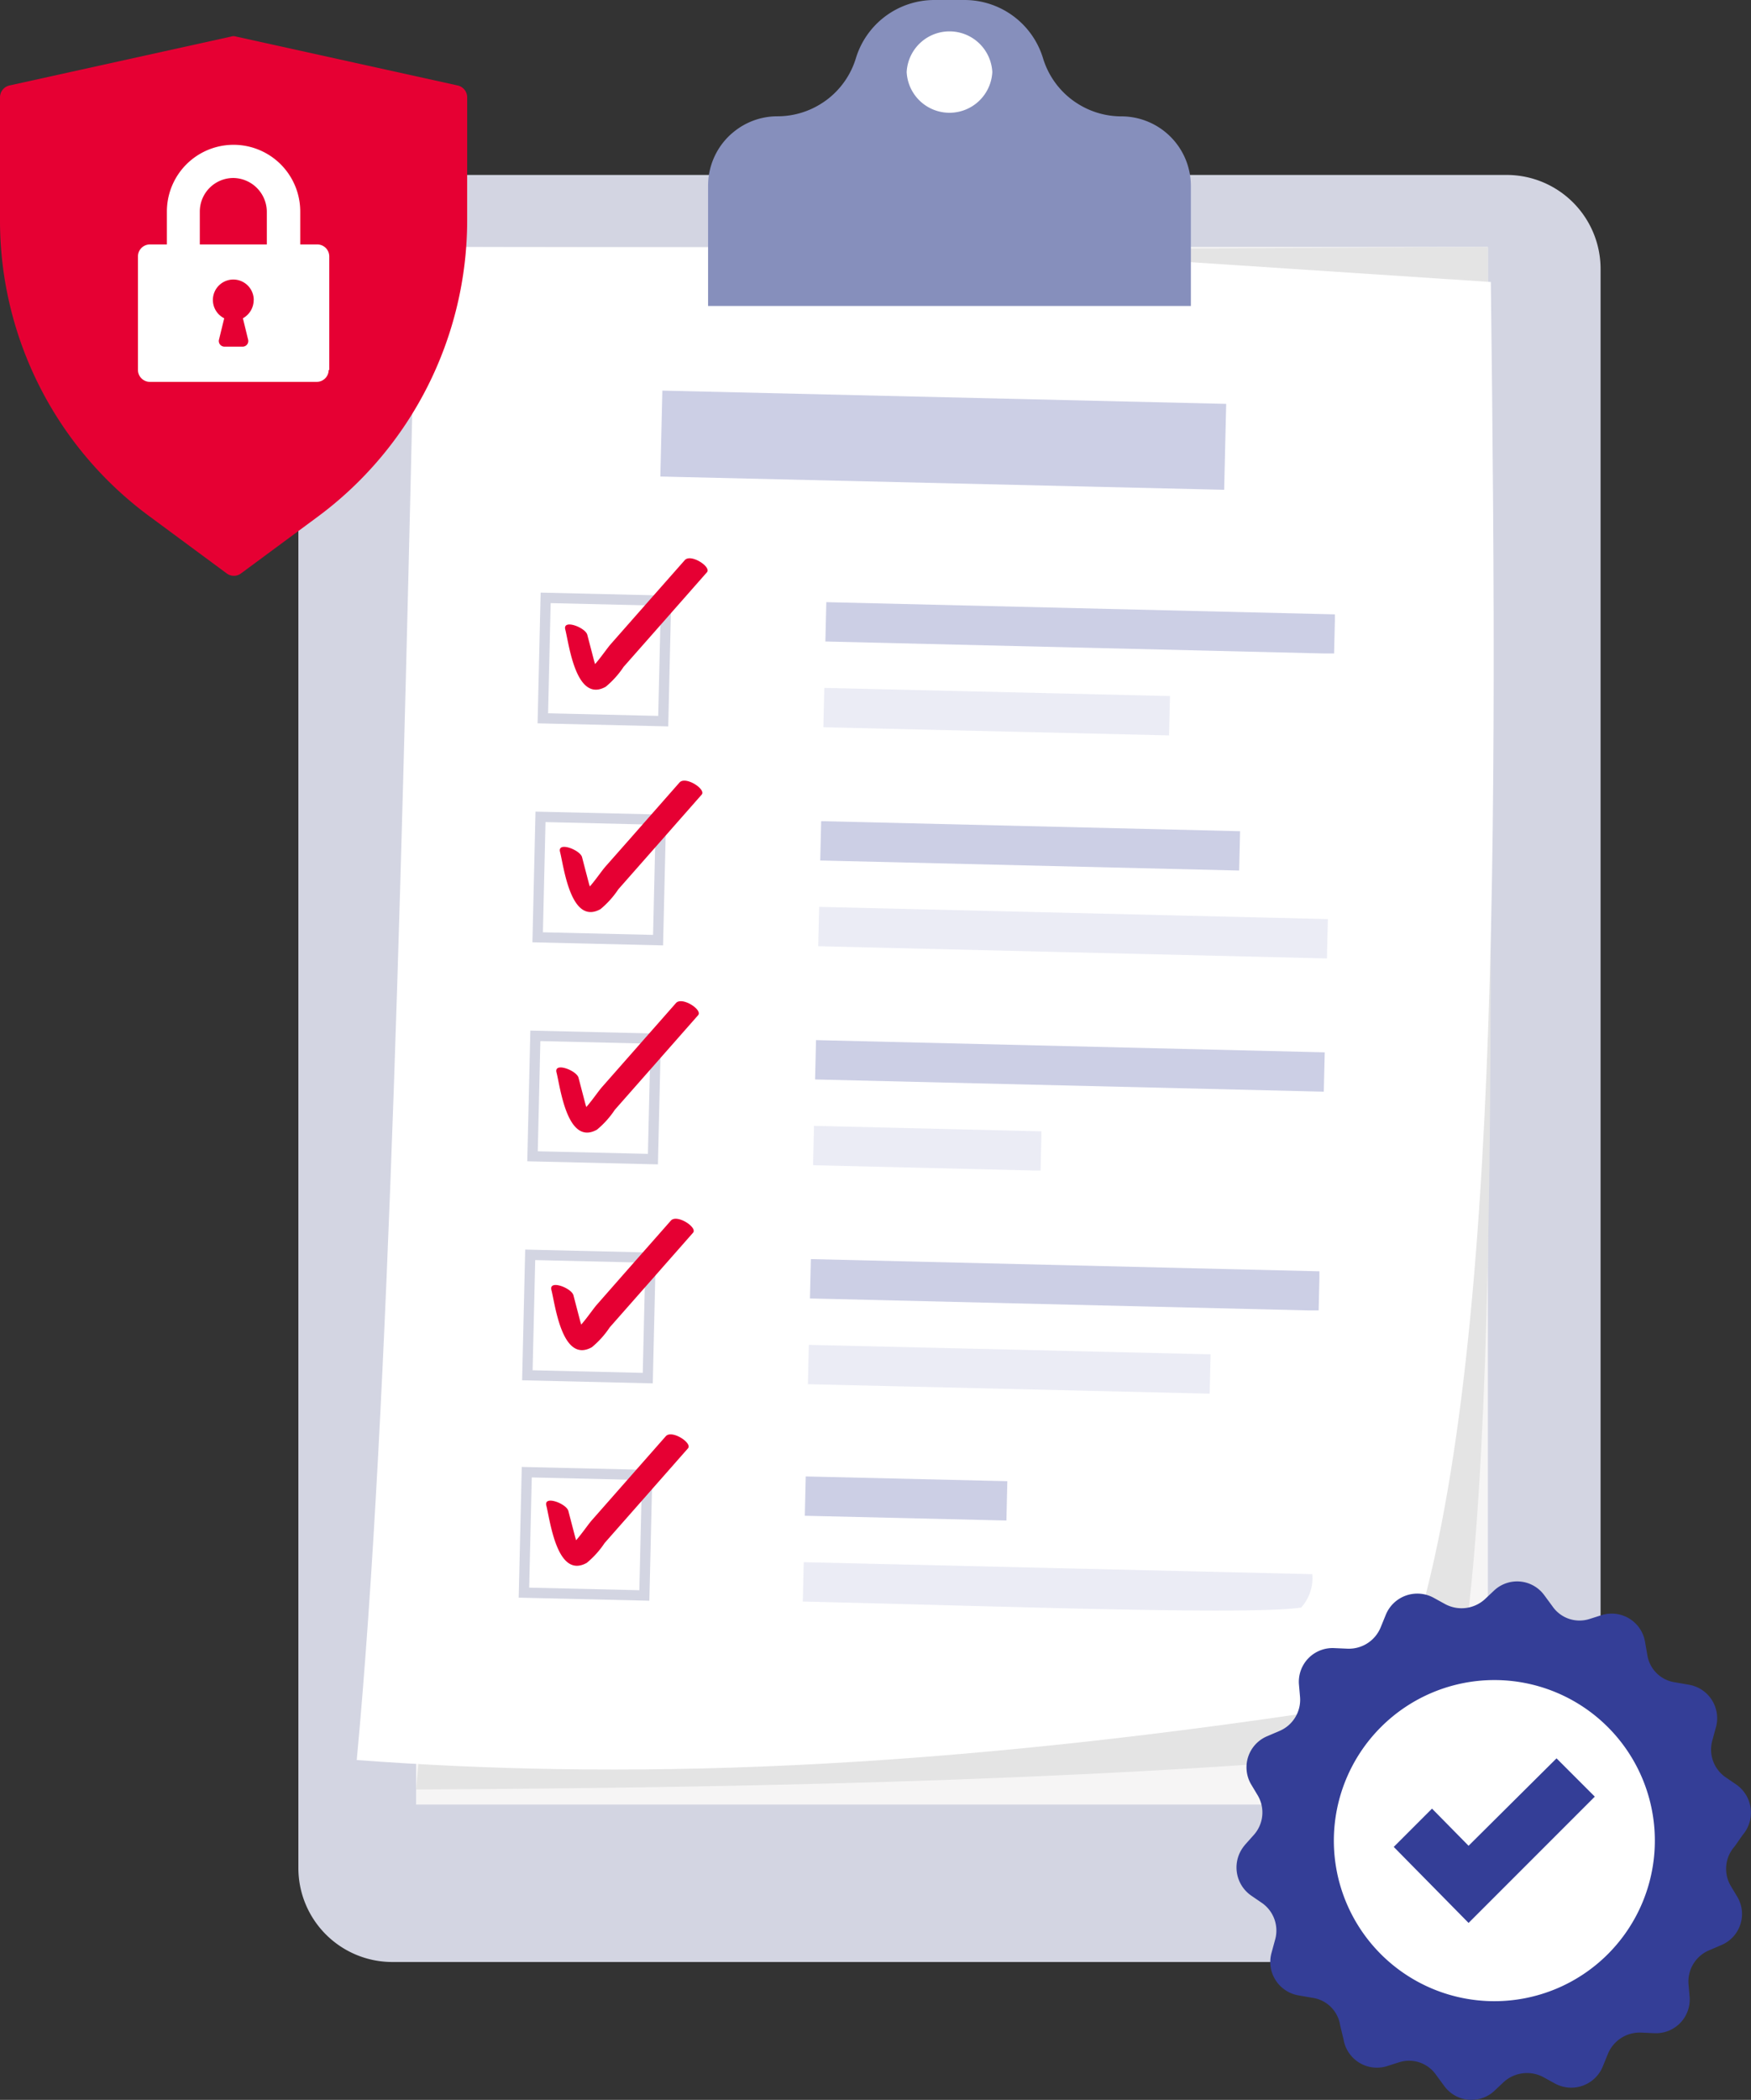<svg id="Group_862" data-name="Group 862" xmlns="http://www.w3.org/2000/svg" xmlns:xlink="http://www.w3.org/1999/xlink" width="170.705" height="204.627" viewBox="0 0 170.705 204.627">
  <rect x="0" y="0" width="170.705" height="204.627" fill="#333333" stroke="none"/>
  <defs>
    <clipPath id="clip-path">
      <rect id="Rectangle_543" data-name="Rectangle 543" width="170.705" height="204.627" fill="none"/>
    </clipPath>
    <clipPath id="clip-path-3">
      <rect id="Rectangle_517" data-name="Rectangle 517" width="55.165" height="9.667" fill="none"/>
    </clipPath>
    <clipPath id="clip-path-4">
      <rect id="Rectangle_519" data-name="Rectangle 519" width="49.671" height="4.999" fill="none"/>
    </clipPath>
    <clipPath id="clip-path-5">
      <rect id="Rectangle_521" data-name="Rectangle 521" width="33.791" height="4.625" fill="none"/>
    </clipPath>
    <clipPath id="clip-path-6">
      <rect id="Rectangle_524" data-name="Rectangle 524" width="40.919" height="4.793" fill="none"/>
    </clipPath>
    <clipPath id="clip-path-8">
      <rect id="Rectangle_529" data-name="Rectangle 529" width="49.671" height="5" fill="none"/>
    </clipPath>
    <clipPath id="clip-path-9">
      <rect id="Rectangle_531" data-name="Rectangle 531" width="22.263" height="4.354" fill="none"/>
    </clipPath>
    <clipPath id="clip-path-11">
      <rect id="Rectangle_536" data-name="Rectangle 536" width="39.258" height="4.754" fill="none"/>
    </clipPath>
    <clipPath id="clip-path-12">
      <rect id="Rectangle_539" data-name="Rectangle 539" width="19.744" height="4.295" fill="none"/>
    </clipPath>
    <clipPath id="clip-path-13">
      <rect id="Rectangle_540" data-name="Rectangle 540" width="49.682" height="4.714" fill="none"/>
    </clipPath>
  </defs>
  <g id="Group_860" data-name="Group 860" clip-path="url(#clip-path)">
    <g id="Group_859" data-name="Group 859">
      <g id="Group_858" data-name="Group 858" clip-path="url(#clip-path)">
        <path id="Path_2157" data-name="Path 2157" d="M148.623,192.213H39.988a9.158,9.158,0,0,1-9.158-9.158V27.226a9.159,9.159,0,0,1,9.158-9.158H148.623a9.159,9.159,0,0,1,9.158,9.158V183.055a9.158,9.158,0,0,1-9.158,9.158" transform="translate(-1.741 -1.02)" fill="#d3d5e2"/>
        <rect id="Rectangle_515" data-name="Rectangle 515" width="104.49" height="151.784" transform="translate(40.564 24.067)" fill="#f6f5f5"/>
        <path id="Path_2158" data-name="Path 2158" d="M147.481,25.507c.033,59.187,1.944,130.572-4.705,146.376-29.284,2.853-63.572,3.769-99.786,3.939L56.755,25.965" transform="translate(-2.427 -1.44)" fill="#e4e4e4"/>
        <path id="Path_2159" data-name="Path 2159" d="M137.75,167.1c-45.644,7.3-76.149,7.69-100.891,5.853,3.206-34.131,4.491-90.831,5.785-147.439l55,.123,49.778,3.285c.726,58.754.8,113.027-9.673,138.178" transform="translate(-2.081 -1.441)" fill="#fff"/>
        <g id="Group_827" data-name="Group 827" transform="translate(64.376 38.064)" opacity="0.25">
          <g id="Group_826" data-name="Group 826">
            <g id="Group_825" data-name="Group 825" clip-path="url(#clip-path-3)">
              <rect id="Rectangle_516" data-name="Rectangle 516" width="8.375" height="54.983" transform="translate(0 8.373) rotate(-88.652)" fill="#343e97"/>
            </g>
          </g>
        </g>
        <g id="Group_830" data-name="Group 830" transform="translate(80.466 58.681)" opacity="0.25">
          <g id="Group_829" data-name="Group 829">
            <g id="Group_828" data-name="Group 828" clip-path="url(#clip-path-4)">
              <rect id="Rectangle_518" data-name="Rectangle 518" width="3.834" height="49.594" transform="matrix(0.024, -1, 1, 0.024, 0, 3.832)" fill="#343e97"/>
            </g>
          </g>
        </g>
        <g id="Group_833" data-name="Group 833" transform="translate(80.27 67.037)" opacity="0.1">
          <g id="Group_832" data-name="Group 832">
            <g id="Group_831" data-name="Group 831" clip-path="url(#clip-path-5)">
              <rect id="Rectangle_520" data-name="Rectangle 520" width="3.834" height="33.71" transform="translate(0 3.832) rotate(-88.651)" fill="#343e97"/>
            </g>
          </g>
        </g>
        <rect id="Rectangle_522" data-name="Rectangle 522" width="11.741" height="11.741" transform="translate(52.92 69.999) rotate(-88.651)" fill="none" stroke="#d3d5e2" stroke-width="1"/>
        <path id="Path_2160" data-name="Path 2160" d="M58.406,64.605c.362,1.387,1.031,7.2,3.942,5.573a8.863,8.863,0,0,0,1.741-1.935L66.8,65.17l5.414-6.147c.463-.526-1.579-1.843-2.16-1.183L65.237,63.3l-2.406,2.732c-.557.632-1.844,2.671-2.67,2.851l1.347.436c.318.26-.272-1.586-.285-1.636l-.672-2.571c-.185-.709-2.419-1.56-2.146-.51" transform="translate(-3.296 -3.255)" fill="#e60033"/>
        <g id="Group_836" data-name="Group 836" transform="translate(79.964 80.02)" opacity="0.25">
          <g id="Group_835" data-name="Group 835">
            <g id="Group_834" data-name="Group 834" clip-path="url(#clip-path-6)">
              <rect id="Rectangle_523" data-name="Rectangle 523" width="3.833" height="40.84" transform="matrix(0.024, -1, 1, 0.024, 0, 3.833)" fill="#343e97"/>
            </g>
          </g>
        </g>
        <g id="Group_839" data-name="Group 839" transform="translate(79.768 88.376)" opacity="0.1">
          <g id="Group_838" data-name="Group 838">
            <g id="Group_837" data-name="Group 837" clip-path="url(#clip-path-4)">
              <rect id="Rectangle_525" data-name="Rectangle 525" width="3.834" height="49.594" transform="matrix(0.024, -1, 1, 0.024, 0, 3.832)" fill="#343e97"/>
            </g>
          </g>
        </g>
        <rect id="Rectangle_527" data-name="Rectangle 527" width="11.741" height="11.741" transform="translate(52.417 91.339) rotate(-88.651)" fill="none" stroke="#d3d5e2" stroke-width="1"/>
        <path id="Path_2161" data-name="Path 2161" d="M57.865,87.573c.362,1.387,1.031,7.2,3.942,5.573a8.863,8.863,0,0,0,1.741-1.935l2.708-3.074L71.67,81.99c.463-.526-1.579-1.843-2.16-1.183L64.7,86.272,62.29,89c-.557.632-1.844,2.671-2.67,2.851l1.347.436c.318.26-.272-1.586-.285-1.636q-.337-1.285-.672-2.571c-.185-.709-2.419-1.56-2.146-.51" transform="translate(-3.266 -4.552)" fill="#e60033"/>
        <g id="Group_842" data-name="Group 842" transform="translate(79.462 101.359)" opacity="0.25">
          <g id="Group_841" data-name="Group 841">
            <g id="Group_840" data-name="Group 840" clip-path="url(#clip-path-8)">
              <rect id="Rectangle_528" data-name="Rectangle 528" width="3.834" height="49.594" transform="matrix(0.024, -1, 1, 0.024, 0, 3.833)" fill="#343e97"/>
            </g>
          </g>
        </g>
        <g id="Group_845" data-name="Group 845" transform="translate(79.265 109.716)" opacity="0.1">
          <g id="Group_844" data-name="Group 844">
            <g id="Group_843" data-name="Group 843" clip-path="url(#clip-path-9)">
              <rect id="Rectangle_530" data-name="Rectangle 530" width="3.834" height="22.179" transform="matrix(0.024, -1, 1, 0.024, 0, 3.832)" fill="#343e97"/>
            </g>
          </g>
        </g>
        <rect id="Rectangle_532" data-name="Rectangle 532" width="11.741" height="11.741" transform="translate(51.915 112.678) rotate(-88.651)" fill="none" stroke="#d3d5e2" stroke-width="1"/>
        <path id="Path_2162" data-name="Path 2162" d="M57.5,110.35c.362,1.387,1.031,7.2,3.942,5.573a8.863,8.863,0,0,0,1.741-1.935l2.708-3.074,5.414-6.147c.463-.526-1.579-1.843-2.16-1.183l-4.814,5.465-2.406,2.732c-.557.632-1.844,2.671-2.67,2.851l1.347.436c.318.26-.272-1.586-.285-1.636q-.337-1.287-.672-2.571c-.185-.709-2.419-1.56-2.146-.51" transform="translate(-3.245 -5.838)" fill="#e60033"/>
        <g id="Group_848" data-name="Group 848" transform="translate(78.96 122.699)" opacity="0.25">
          <g id="Group_847" data-name="Group 847">
            <g id="Group_846" data-name="Group 846" clip-path="url(#clip-path-4)">
              <rect id="Rectangle_533" data-name="Rectangle 533" width="3.834" height="49.594" transform="matrix(0.024, -1, 1, 0.024, 0, 3.832)" fill="#343e97"/>
            </g>
          </g>
        </g>
        <g id="Group_851" data-name="Group 851" transform="translate(78.763 131.055)" opacity="0.1">
          <g id="Group_850" data-name="Group 850">
            <g id="Group_849" data-name="Group 849" clip-path="url(#clip-path-11)">
              <rect id="Rectangle_535" data-name="Rectangle 535" width="3.834" height="39.178" transform="translate(0 3.833) rotate(-88.652)" fill="#343e97"/>
            </g>
          </g>
        </g>
        <rect id="Rectangle_537" data-name="Rectangle 537" width="11.741" height="11.741" transform="translate(51.413 134.018) rotate(-88.651)" fill="none" stroke="#d3d5e2" stroke-width="1"/>
        <path id="Path_2163" data-name="Path 2163" d="M56.973,132.818c.362,1.387,1.031,7.2,3.942,5.574a8.864,8.864,0,0,0,1.741-1.935l2.708-3.074,5.414-6.147c.463-.526-1.579-1.843-2.16-1.183L63.8,131.517,61.4,134.249c-.557.632-1.844,2.671-2.67,2.851l1.347.436c.318.26-.272-1.586-.285-1.636q-.337-1.286-.672-2.571c-.185-.709-2.419-1.56-2.146-.51" transform="translate(-3.215 -7.107)" fill="#e60033"/>
        <g id="Group_854" data-name="Group 854" transform="translate(78.461 143.877)" opacity="0.25">
          <g id="Group_853" data-name="Group 853">
            <g id="Group_852" data-name="Group 852" clip-path="url(#clip-path-12)">
              <rect id="Rectangle_538" data-name="Rectangle 538" width="3.833" height="19.659" transform="translate(0 3.832) rotate(-88.652)" fill="#343e97"/>
            </g>
          </g>
        </g>
        <g id="Group_857" data-name="Group 857" transform="translate(78.265 152.233)" opacity="0.1">
          <g id="Group_856" data-name="Group 856">
            <g id="Group_855" data-name="Group 855" clip-path="url(#clip-path-13)">
              <path id="Path_2164" data-name="Path 2164" d="M132.62,162.509l-49.581-1.167-.09,3.833c19.182.45,43.607,1.348,48.589.584a4.3,4.3,0,0,0,1.081-3.25" transform="translate(-82.948 -161.342)" fill="#343e97"/>
            </g>
          </g>
        </g>
        <rect id="Rectangle_541" data-name="Rectangle 541" width="11.741" height="11.741" transform="translate(51.079 155.2) rotate(-88.651)" fill="none" stroke="#d3d5e2" stroke-width="1"/>
        <path id="Path_2165" data-name="Path 2165" d="M56.449,155.089c.362,1.387,1.031,7.2,3.942,5.573a8.863,8.863,0,0,0,1.741-1.935l2.708-3.074,5.414-6.147c.463-.526-1.579-1.843-2.161-1.183l-4.813,5.465-2.406,2.732c-.557.632-1.844,2.671-2.67,2.851l1.347.436c.318.26-.272-1.586-.285-1.636q-.337-1.286-.672-2.571c-.185-.709-2.419-1.56-2.146-.51" transform="translate(-3.186 -8.364)" fill="#e60033"/>
        <path id="Path_2166" data-name="Path 2166" d="M120.229,18.1V29.818H73.162V18.1a6.76,6.76,0,0,1,1.981-4.786,5.67,5.67,0,0,1,.477-.428,6.718,6.718,0,0,1,4.308-1.553,7.973,7.973,0,0,0,3.46-.789,8.309,8.309,0,0,0,1.3-.783,7.96,7.96,0,0,0,2.887-4.1A8,8,0,0,1,95.227,0h2.937a8,8,0,0,1,7.649,5.668,7.967,7.967,0,0,0,2.888,4.1,8.308,8.308,0,0,0,1.3.783,7.973,7.973,0,0,0,3.46.789,6.777,6.777,0,0,1,6.767,6.767" transform="translate(-4.131)" fill="#868fbc"/>
        <path id="Path_2167" data-name="Path 2167" d="M102.029,7.206a4.18,4.18,0,0,1-8.349,0,4.18,4.18,0,0,1,8.349,0" transform="translate(-5.289 -0.183)" fill="#fff"/>
        <path id="Path_2168" data-name="Path 2168" d="M170.894,189.048a17.55,17.55,0,1,1-17.55-17.55,17.55,17.55,0,0,1,17.55,17.55" transform="translate(-7.667 -9.683)" fill="#fff"/>
        <path id="Path_2169" data-name="Path 2169" d="M146.654,192.818,143.09,189.2l3.731-3.731,3.564,3.619,8.575-8.519,3.731,3.731-8.575,8.575-3.731,3.731Zm-18.1-3.786.892-1a3.277,3.277,0,0,0,.39-3.842l-.668-1.114a3.287,3.287,0,0,1,1.614-4.677l1.169-.5a3.3,3.3,0,0,0,2.005-3.285l-.111-1.28a3.287,3.287,0,0,1,3.452-3.508l1.28.056a3.348,3.348,0,0,0,3.23-2.061l.5-1.225a3.32,3.32,0,0,1,4.678-1.671l1.113.612a3.377,3.377,0,0,0,3.842-.445l.947-.891a3.279,3.279,0,0,1,4.9.5l.779,1.058a3.2,3.2,0,0,0,3.619,1.226l1.226-.39a3.3,3.3,0,0,1,4.176,2.616l.223,1.281a3.188,3.188,0,0,0,2.729,2.672l1.28.224a3.308,3.308,0,0,1,2.673,4.176l-.334,1.225a3.278,3.278,0,0,0,1.28,3.619l1.058.724a3.336,3.336,0,0,1,.613,4.9l-.78,1.113a3.277,3.277,0,0,0-.39,3.842l.668,1.114A3.287,3.287,0,0,1,175,198.777l-1.169.5a3.3,3.3,0,0,0-2.005,3.285l.111,1.28a3.287,3.287,0,0,1-3.452,3.508l-1.28-.056a3.348,3.348,0,0,0-3.23,2.061l-.5,1.225a3.32,3.32,0,0,1-4.678,1.671l-1.113-.612a3.377,3.377,0,0,0-3.842.445l-.946.891a3.28,3.28,0,0,1-4.9-.5l-.779-1.058a3.2,3.2,0,0,0-3.619-1.226l-1.226.39a3.3,3.3,0,0,1-4.176-2.616l-.334-1.393a3.19,3.19,0,0,0-2.729-2.673l-1.28-.223a3.308,3.308,0,0,1-2.673-4.176l.334-1.225a3.278,3.278,0,0,0-1.28-3.619l-1.058-.724a3.336,3.336,0,0,1-.613-4.9m8.687-.445a15.647,15.647,0,1,0,15.648-15.648,15.661,15.661,0,0,0-15.648,15.648" transform="translate(-7.213 -9.221)" fill="#343e97"/>
        <path id="Path_2170" data-name="Path 2170" d="M39.6,27.9A16.484,16.484,0,1,1,23.121,11.412,16.484,16.484,0,0,1,39.6,27.9" transform="translate(-0.375 -0.644)" fill="#fff"/>
        <path id="Path_2171" data-name="Path 2171" d="M25.98,30.875A1.992,1.992,0,1,0,23.1,32.646l-.5,2.047a.554.554,0,0,0,.554.72h1.715a.553.553,0,0,0,.553-.72l-.5-2.047a2.026,2.026,0,0,0,1.051-1.771" transform="translate(-1.242 -1.631)" fill="#e60033"/>
        <path id="Path_2172" data-name="Path 2172" d="M23.912,18.383a3.271,3.271,0,0,0-3.266,3.266v3.209h6.531V21.649a3.308,3.308,0,0,0-3.266-3.266" transform="translate(-1.166 -1.038)" fill="#e60033"/>
        <path id="Path_2173" data-name="Path 2173" d="M44.6,8.536,23.022,3.776a.776.776,0,0,0-.5,0L.941,8.536A1.183,1.183,0,0,0,0,9.7V21.652A35.783,35.783,0,0,0,14.665,50.595l7.415,5.479a1.164,1.164,0,0,0,1.439,0l7.416-5.479a35.963,35.963,0,0,0,14.61-28.943V9.7A1.183,1.183,0,0,0,44.6,8.536M32.043,36.262a1.169,1.169,0,0,1-1.162,1.162H14.61a1.169,1.169,0,0,1-1.162-1.162V25.193a1.169,1.169,0,0,1,1.162-1.161H16.27v-3.21a6.5,6.5,0,1,1,13,0v3.21h1.661A1.169,1.169,0,0,1,32.1,25.193V36.262Z" transform="translate(0 -0.211)" fill="#e60033"/>
      </g>
    </g>
  </g>
</svg>
